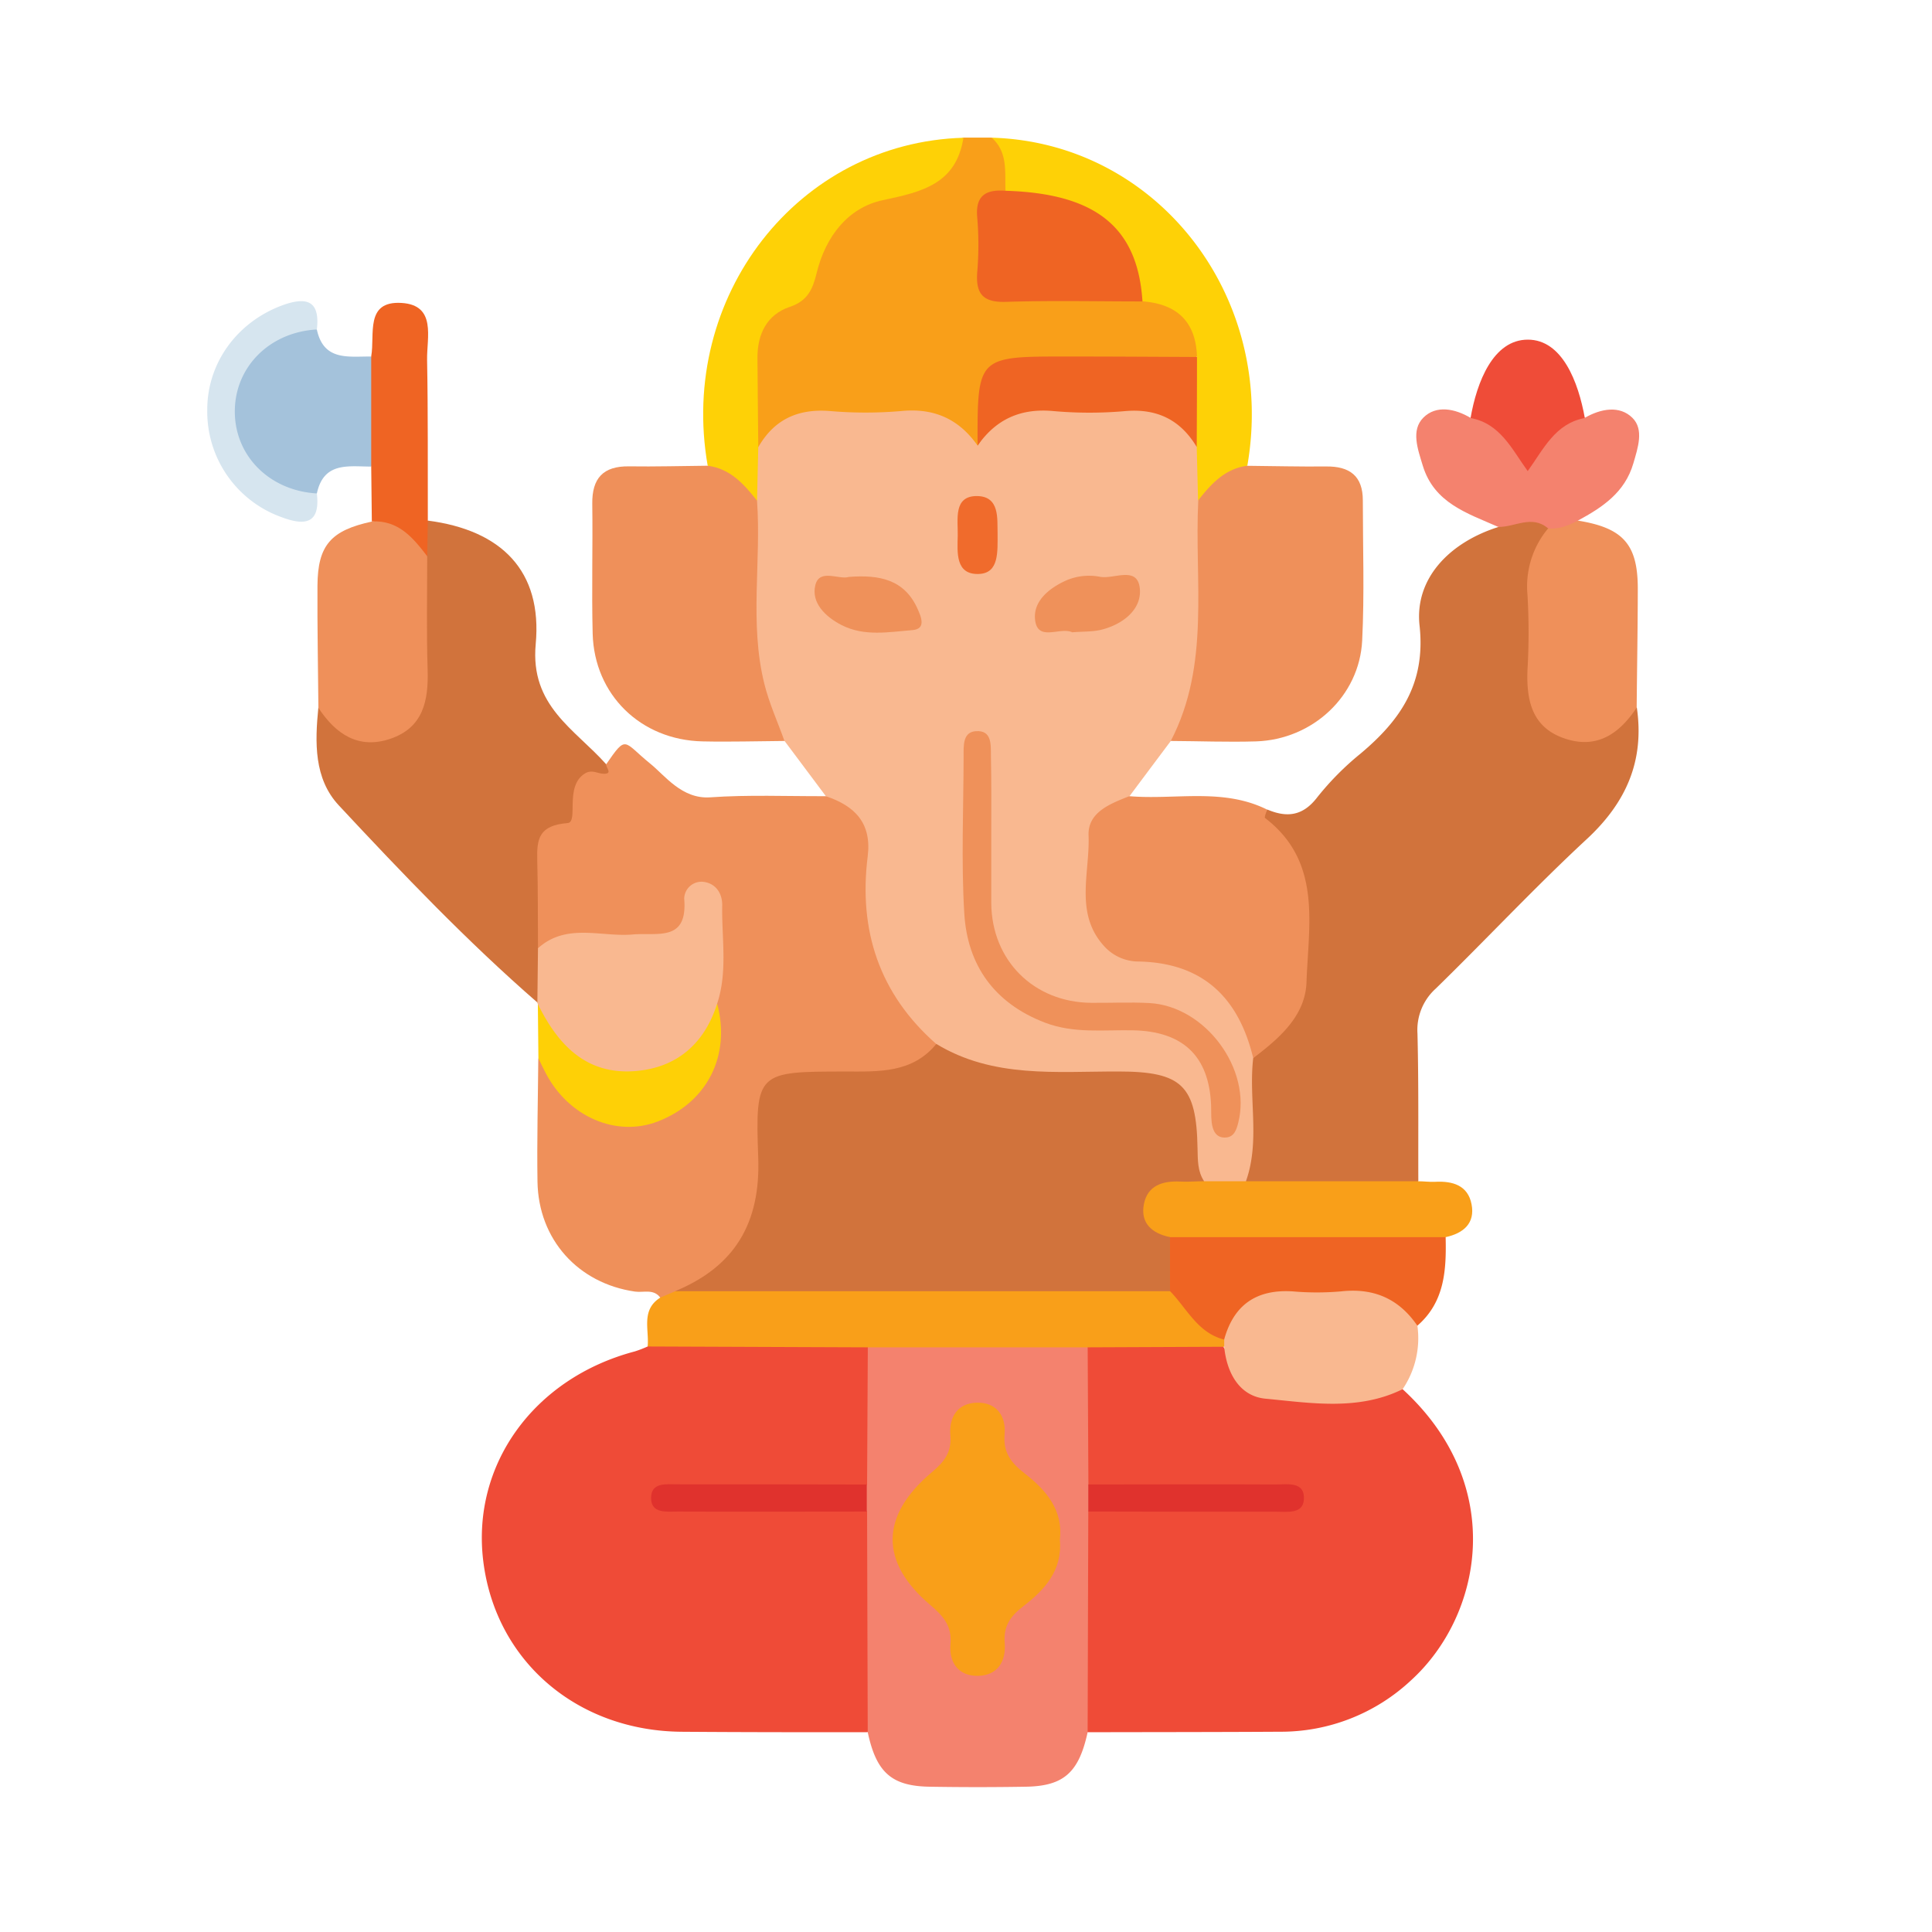 <svg xmlns="http://www.w3.org/2000/svg" viewBox="0 0 500 500"><defs><style>.cls-1{fill:#f9b890;}.cls-2{fill:#ef4b37;}.cls-3{fill:#d1733c;}.cls-4{fill:#ef905a;}.cls-5{fill:#f4826e;}.cls-6{fill:#f99f19;}.cls-7{fill:#fed106;}.cls-8{fill:#ef6423;}.cls-9{fill:#a4c2db;}.cls-10{fill:#fed006;}.cls-11{fill:#ef4c38;}.cls-12{fill:#d6e5ef;}.cls-13{fill:#ef915a;}.cls-14{fill:#f06b2c;}.cls-15{fill:#e0322d;}.cls-16{fill:none;}</style></defs><g id="Layer_2" data-name="Layer 2"><g id="Layer_1-2" data-name="Layer 1"><path class="cls-1" d="M303,191.76q-5.35,7.14-10.69,14.29c-8.47,7-9.23,16.36-8.29,26.38.85,9.06,3.7,12.35,12.91,13.95,18.31,3.16,26.3,10.9,29.85,28.88.39,7.29.36,14.56.09,21.84-.14,3.53-.69,7-3.72,9.42a12.14,12.14,0,0,1-11.06.6c-4.5-2.68-4.37-7.25-4.74-11.64-1-12.27-4.16-15.23-16.57-15.46q-10.58-.19-21.16,0a47,47,0,0,1-27.49-7.95c-14-10.94-21.51-25.06-20-43.07.78-9.17-1.47-16.8-8.39-22.94q-5.34-7.14-10.69-14.29c-8.21-6.63-9.11-16.19-9.57-25.56-.59-12-.24-24.14-.16-36.21.61-4.7-.49-9.53,1-14.16,3.07-8.21,9.37-11.66,17.76-11.87,8.22-.21,16.45.06,24.67-.09,6.29-.11,11.09,3.34,16.33,5.8,14.74-9.3,30.9-5.81,46.63-4.77,5.91.39,9.82,5.07,11.94,10.76,1.53,4.64.51,9.46,1,14.17.11,11.8.61,23.63-.18,35.39C311.82,174.77,311.58,184.89,303,191.76Z"/><path class="cls-2" d="M224.49,448.3c-16,0-31.93,0-47.9-.12-27.17-.14-48.29-18.24-51.51-44.08-3.12-25,13.07-47.45,39.23-54.36a30.74,30.74,0,0,0,3.3-1.27c.7-.53,1.31-1.37,2.18-1.46,18.34-1.92,36.67-3.36,54.92.87,4.6,11.79,3.47,23.73.94,35.7-3.34,3.87-8,3.2-12.31,3.27-12.26.21-24.53-.09-36.79.84,12.19.9,24.39.62,36.58.82,4.33.07,9-.61,12.44,3.11,3.93,12.77,1.36,25.86,1.8,38.79C227.58,436.42,229.08,442.94,224.49,448.3Z"/><path class="cls-2" d="M363,359.52c27.15,24.91,20.58,58.61,2.17,75.35a49.27,49.27,0,0,1-33.89,13.3c-16.59.1-33.18.09-49.77.13a5.59,5.59,0,0,1-2.18-3.73c-.8-17.58-2.41-35.19,1-52.69,3.29-4,7.94-3.26,12.26-3.37,12.31-.29,24.62.27,36.93-.9-12.12-.86-24.26-.55-36.38-.75-4.34-.07-8.94.6-12.55-2.91-3-11.87-3.45-23.71.22-35.54,11.4-5,23.13-2.79,34.81-1.56,9.39,17.24,25.32,13.76,40.47,12.69C358.34,359.38,360.64,358.28,363,359.52Z"/><path class="cls-3" d="M322.45,305.7c3.72-10.44.65-21.27,1.88-31.86.77-1.26.94-3,2-3.91,11.74-10.46,9.89-24.31,9.57-37.77-.15-6.25-3.49-11-7.28-15.67-2.8-3.44-2.64-3.57-.68-7,5.08,2.16,9.21,1.74,12.94-3.12a73.6,73.6,0,0,1,11.21-11.32c10.36-8.69,16.93-18.15,15.29-33.15-1.34-12.21,7.8-21.55,20.42-25.52,4.36-3.9,8.76-4.94,13.26-.22-4,11.68-3.14,23.8-3.16,35.85,0,6,.06,12.15,6.29,15.55s11.36.42,16.12-3.59a3.72,3.72,0,0,1,3.3-.85c2,13.74-2.72,24.54-12.91,34-13.44,12.46-26,25.92-39.11,38.71a14.4,14.4,0,0,0-4.75,11.65c.32,12.72.18,25.44.22,38.17-1.6,2-3.92,2.69-6.3,2.82a312.38,312.38,0,0,1-32,0A8.17,8.17,0,0,1,322.45,305.7Z"/><path class="cls-4" d="M213.71,206.05c7.49,2.5,11.93,6.92,10.85,15.58-2.4,19.17,3,35.61,17.76,48.57-.93,8-7.8,8-13.19,9.11-7,1.49-14.18.85-21.26.57s-9.67,2.7-9.25,9.47c.27,4.42,0,8.88,0,13.32.18,16-7,27.1-22.05,33-1.87.67-3.75,1.54-5.68.17-1.73-2.37-4.33-1.26-6.55-1.58-14.74-2.12-25-13.49-25.24-28.46-.16-10.62.12-21.24.21-31.86,3.09-.29,3.68,2.44,5,4.21,6.76,9.22,15.42,12.89,24.09,10.11,9.8-3.14,16.31-12.65,16.28-23.73,0-2.06-.59-4.06-.6-6.13,0-8.32,1.95-16.77-.88-24.55-1.29-.53-2.21-.58-2.32-.15-2.48,9.71-9.48,11.4-18.18,10.67-7.89-.66-15.75.37-23.58,1.4-2.77-12.34-7.67-25,4.72-35.3,1.44-1.2,1.69-3,2.09-4.76,1.34-5.83,5.15-8.22,10.93-7.89,5.4-7.83,4.36-5.92,11.4-.21,3.75,3,8.17,9.22,15.48,8.74C193.7,205.65,203.72,206.09,213.71,206.05Z"/><path class="cls-5" d="M281.65,391.18q-.09,28.56-.17,57.12c-2.27,10.42-6.16,13.94-16,14.1q-12.45.21-24.91,0c-9.86-.16-13.79-3.72-16-14.1q-.09-28.56-.17-57.12a5.24,5.24,0,0,1,0-7l.19-35.5c2.1-2.56,5.1-2.92,8.05-3q20.43-.46,40.85,0c2.95.07,5.95.43,8,3q.09,17.76.19,35.5A5.24,5.24,0,0,1,281.65,391.18Z"/><path class="cls-3" d="M156.87,197.78c-.1.88,1.77,2.46-.55,2.48-1.63,0-3.09-1.23-4.95-.08-5.36,3.29-1.56,12.6-4.48,12.83-7.38.6-8,4-7.85,9.6.2,7.6.14,15.2.19,22.8,3.28,4.12,2.63,8.54,1,13l-1.05,1.13c-18.29-15.9-35-33.42-51.5-51.11-6.46-6.94-6.18-16.31-5.29-25.32,2.73-.5,4.19,1.69,6.1,2.9,9.61,6.06,18.47,1.92,19.31-9.47.82-11.1.1-22.26.25-33.41.25-3-.1-6.19,2.66-8.4,19.06,2.47,29.69,13,27.93,32C137.16,182.72,148.77,188.69,156.87,197.78Z"/><path class="cls-6" d="M253,115.31c-4.82-6.84-11.2-9.76-19.7-8.94a107.74,107.74,0,0,1-18.58,0c-8.24-.63-14.36,2.18-18.47,9.34-6.6-12.84-3.46-30.44,7.28-38.8,3.55-2.75,4.89-6.45,6.5-10.24,4-9.56,11-16.35,21.15-18.39C237.92,47,243.71,45.66,245.74,38c.33-1.23,2.25-1.79,3.6-2.39h7.3c6.9,3.34,6.81,8.54,3.89,14.5-7.19,6-5.12,13.94-4.07,21.37.59,4.19,4.87,3.64,8,3.73,10.34.32,20.69-.21,31,.29,13,2.49,17.47,8.15,14,17.67-7.36,3.32-15.17,1.31-22.77,1.86-1.47.11-3,0-4.43,0-7.39.23-15.27-1.77-22,.85C251.89,99.19,257.78,109.62,253,115.31Z"/><path class="cls-4" d="M303,191.76c10.31-19.83,6.07-41.32,7.11-62.21,2.16-6,4.58-11.56,12.75-9,6.78.06,13.56.24,20.33.17,6.09-.07,9.52,2.43,9.51,8.81,0,12.09.43,24.19-.17,36.25-.72,14.38-12.82,25.6-27.44,26.09C317.69,192.09,310.31,191.8,303,191.76Z"/><path class="cls-4" d="M195.92,129.58c1.12,15.75-2,31.7,1.87,47.31,1.25,5.08,3.46,9.92,5.23,14.87-7.07.05-14.15.27-21.21.11-16-.35-28-12.06-28.43-27.88-.28-11.19.05-22.39-.1-33.59-.09-6.63,2.81-9.81,9.54-9.71s13.55-.1,20.33-.16C191.35,118,193.75,123.61,195.92,129.58Z"/><path class="cls-4" d="M327.9,209.51c-.18.76-.75,2-.5,2.19,14.79,11.32,11.23,27.53,10.72,42.5-.3,8.75-7.08,14.55-13.79,19.64-3.75-15.62-13-24.67-29.66-25a12,12,0,0,1-8.73-3.77c-8-8.53-3.84-19.14-4.22-28.83-.24-6.05,5.59-8.22,10.54-10.19C304.15,207.06,316.46,203.83,327.9,209.51Z"/><path class="cls-6" d="M281.46,348.69H224.51l-56.9-.22c.43-4.4-1.79-9.49,3.31-12.67l3.8-1.61a87.17,87.17,0,0,1,25.39-2.93c33.13.41,66.28-.51,99.4.46,8.27,1.75,11.6,9.61,17.55,14.26a2,2,0,0,1-.24,2.56Z"/><path class="cls-7" d="M195.92,129.58c-3.37-4.28-6.92-8.29-12.77-9.05-7.68-43.84,23.39-83.67,66.19-84.88-1.91,12-10.7,14-20.9,16.16-9,1.92-14.75,9.42-17.05,18.68-1,4.12-2.22,7.35-7,8.93-5.94,2-8.4,7.06-8.36,13.26.05,7.68.14,15.37.21,23Z"/><path class="cls-7" d="M322.81,120.53c-5.83.77-9.4,4.74-12.75,9q-.18-6.93-.35-13.87c-2.15-7.77-5-15.54.07-23.29-.27-9.14-5.19-13.72-14.11-14.38a12.7,12.7,0,0,1-2.88-5.37c-3.88-13.08-12.6-20-26.26-20.79-2.33-.13-4.75-.29-6.31-2.48-.19-4.83.68-9.95-3.58-13.72C299.41,36.85,330.45,76.65,322.81,120.53Z"/><path class="cls-4" d="M110.56,144c0,9.76-.2,19.52.11,29.27.25,8-1.09,15-9.62,17.92-8.33,2.82-14.18-1.24-18.65-8-.09-10.53-.3-21.07-.24-31.6s3.5-14.32,14.07-16.61C104.48,133,106.81,134.41,110.56,144Z"/><path class="cls-4" d="M423.57,183.14c-4.45,6.71-10.26,10.8-18.57,8-8.48-2.82-10-9.77-9.69-17.78a168.09,168.09,0,0,0,0-19.44,23.35,23.35,0,0,1,5.36-17.18c2.11-2.44,4.62-3.41,7.73-2,11.6,1.88,15.42,6.08,15.46,17.43C423.85,162.48,423.66,172.81,423.57,183.14Z"/><path class="cls-1" d="M316.82,348.54c0-.6,0-1.21,0-1.82-.44-8,3.26-13.1,11.59-14.38a91.58,91.58,0,0,1,27.26,0c5.95.87,10.33,4.17,11.15,10.75A23.54,23.54,0,0,1,363,359.52c-11.47,5.65-23.67,3.58-35.48,2.46C320.81,361.35,317.48,355.36,316.82,348.54Z"/><path class="cls-5" d="M408.36,134.73c-2.42,1.26-4.9,2.31-7.73,2-4.19-3.56-8.58-.29-12.87-.36-7.95-3.52-16.6-6.13-19.55-15.87-1.29-4.26-3.12-9.17.18-12.44s8.11-2.33,12.19.08c6-2.75,8.53,2.33,11.43,5.54,2.69,3,4,3,6.71,0,2.9-3.22,5.43-8.3,11.43-5.55,4.14-2.38,9-3.27,12.31,0,3.05,3,1.43,7.75.25,11.79C420.51,127.48,414.68,131.31,408.36,134.73Z"/><path class="cls-8" d="M366.81,343.09c-4.78-7-11.32-9.83-19.79-8.88a71.66,71.66,0,0,1-12.43,0c-9.35-.6-15.29,3.41-17.78,12.47-6.85-1.73-9.6-8-14-12.53-3.64-5-3.56-9.92,0-14.89a9.16,9.16,0,0,1,4.92-1.82c20-.77,40.08-.6,60.12-.09a7.92,7.92,0,0,1,6.28,2.78C374.33,328.66,373.91,336.94,366.81,343.09Z"/><path class="cls-6" d="M374.14,320.17H302.8c-5,2-7.19-1.19-8.45-5-1.35-4.1.4-7.54,4-9.8,4.43-2.8,8.92-2.33,13.28.34h10.83l44.57,0c1.46,0,2.93.21,4.38.14,4.53-.24,8.48.9,9.43,5.82S378.74,319.17,374.14,320.17Z"/><path class="cls-9" d="M96.07,120.75c-5.82,0-12.33-1.33-14.07,7-7.43,2.67-13.18.18-19.56-8.48a21.47,21.47,0,0,1,0-25.47C68.82,85.09,74.57,82.6,82,85.27c1.75,8.26,8.24,6.93,14.07,7Q103.54,106.49,96.07,120.75Z"/><path class="cls-8" d="M96.07,120.75V92.22c1-5.64-1.69-14.4,7.84-13.82,9.13.55,6.51,9,6.62,14.75.26,13.87.15,27.75.19,41.62q-.09,4.59-.16,9.18c-3.66-4.78-7.44-9.37-14.33-9Q96.16,127.85,96.07,120.75Z"/><path class="cls-10" d="M185.6,259.74c3.59,13.41-2.57,25.59-15.41,30.51-10.69,4.1-23-1.19-28.92-12.46-.68-1.28-1.29-2.6-1.93-3.89l-.15-14.32h-.12c3.29-.72,3.73,2.25,5,4,10.65,14.83,25.17,15.3,36.69,1.13C182.21,262.9,183.16,260.59,185.6,259.74Z"/><path class="cls-11" d="M410.15,108.18c-7.67,1.42-10.65,8-14.78,13.74-4.13-5.72-7.12-12.32-14.79-13.74,1.63-9.38,5.88-20.27,14.81-20.28S408.47,98.86,410.15,108.18Z"/><path class="cls-12" d="M82,85.27c-12.21.67-21.23,9.68-21.23,21.22S69.79,127,82,127.7c.94,7.9-3.12,8.4-9.08,6.16A29,29,0,0,1,53.64,106c0-12,7.62-22.55,19.28-26.93C78.88,76.87,82.94,77.37,82,85.27Z"/><path class="cls-3" d="M311.62,305.7c-2.05,0-4.11.2-6.16.09-4.56-.23-8.5,1-9.43,5.88s2.12,7.56,6.77,8.49q0,7,0,14H174.71c15.44-6.38,22.14-17.62,21.52-34.57-.81-22.25-.2-22.27,22.63-22.28,8.54,0,17.23.47,23.46-7.14,14.7,8.92,31,7.1,47.08,7.13,16.5,0,20.25,3.62,20.52,19.89C310,300.18,309.89,303.11,311.62,305.7Z"/><path class="cls-13" d="M256.54,216.08c0,5.92,0,11.84,0,17.75.16,14.76,11,25.55,25.82,25.7,5,.05,10.07-.21,15.09.06,14.52.78,26.55,17.12,23,31-.46,1.83-1.08,3.6-3.09,3.79-2.62.24-3.52-1.73-3.78-3.95-.17-1.46-.09-2.95-.15-4.43-.53-12.72-7.3-19.11-20.25-19.36-7.63-.15-15.32.88-22.8-2-13-5-20-14.77-20.82-28.19s-.2-27.21-.18-40.82c0-2.64-.23-6.15,3.13-6.4,4.27-.32,3.9,3.56,3.94,6.44C256.6,202.47,256.54,209.28,256.54,216.08Z"/><path class="cls-8" d="M309.78,92.39q0,11.64-.07,23.29c-4.18-7-10.23-10-18.49-9.29a105.43,105.43,0,0,1-18.55,0c-8.48-.8-14.88,2.06-19.67,8.94-.07-23.06-.07-23.08,23-23.06C287.28,92.26,298.53,92.34,309.78,92.39Z"/><path class="cls-13" d="M277.5,163.64c-3.09-1.47-8.81,2.46-9.59-3-.71-4.89,3.45-8.4,8.15-10.48a15,15,0,0,1,8.72-.87c3.58.62,9.65-2.93,10.21,3.07.49,5.26-4.18,9-9.39,10.46C283.1,163.57,280.33,163.39,277.5,163.64Z"/><path class="cls-13" d="M219.65,149.31c8.06-.64,14.42.74,17.79,8.2,1,2.2,2.27,5.27-1.3,5.56-6.1.49-12.44,1.71-18.34-1.3-4.22-2.16-7.91-5.8-6.79-10.35C212.07,147.05,217.22,150.11,219.65,149.31Z"/><path class="cls-14" d="M258.17,137.8c0,5,.43,10.51-4.8,10.74-6.15.26-5.61-5.58-5.51-9.92.09-4.18-1.19-10.29,5-10.24C258.78,128.44,258.06,134.33,258.17,137.8Z"/><path class="cls-15" d="M224.32,384.19v7c-16.31,0-32.63.07-48.94,0-2.84,0-6.88.6-6.88-3.53s4-3.51,6.88-3.52C191.69,384.11,208,384.17,224.32,384.19Z"/><path class="cls-15" d="M281.65,391.18v-7c16.19,0,32.38-.09,48.57,0,3,0,7.55-.86,7.22,3.94-.26,3.77-4.38,3.1-7.22,3.11Q305.93,391.25,281.65,391.18Z"/><path class="cls-1" d="M185.6,259.74c-3.25,10.29-10.32,16.49-20.94,17.43-13,1.15-20.38-6.87-25.59-17.58q.08-7.09.16-14.18c7.36-6.65,16.3-2.85,24.53-3.57,6.43-.55,14.26,2,13.31-9.27a4.47,4.47,0,0,1,4.73-4.37c3.4.27,5.17,3,5.11,6.15C186.75,242.82,188.36,251.4,185.6,259.74Z"/><path class="cls-6" d="M274.29,398.49c.7,8-4,13-9.47,17.21-3.37,2.6-5.16,5.16-4.8,9.52.39,4.76-1.87,8.38-6.89,8.49s-7.57-3.42-7.15-8.19-1.87-7.3-5.28-10.2c-13.07-11.1-12.91-23.05.45-34.3,3.24-2.72,5.16-5.16,4.8-9.52-.39-4.76,1.86-8.38,6.89-8.49s7.56,3.41,7.15,8.19,1.72,7.43,5.29,10.2C270.74,385.65,275.21,390.87,274.29,398.49Z"/><path class="cls-8" d="M260.22,49.37c23.4.69,34.24,9.45,35.45,28.64-11.78,0-23.56-.27-35.33.11-5.94.19-7.86-2.07-7.43-7.71a84.27,84.27,0,0,0,0-14.12C252.36,50.48,255.3,49,260.22,49.37Z"/><rect class="cls-16" width="500" height="500"/></g></g></svg>